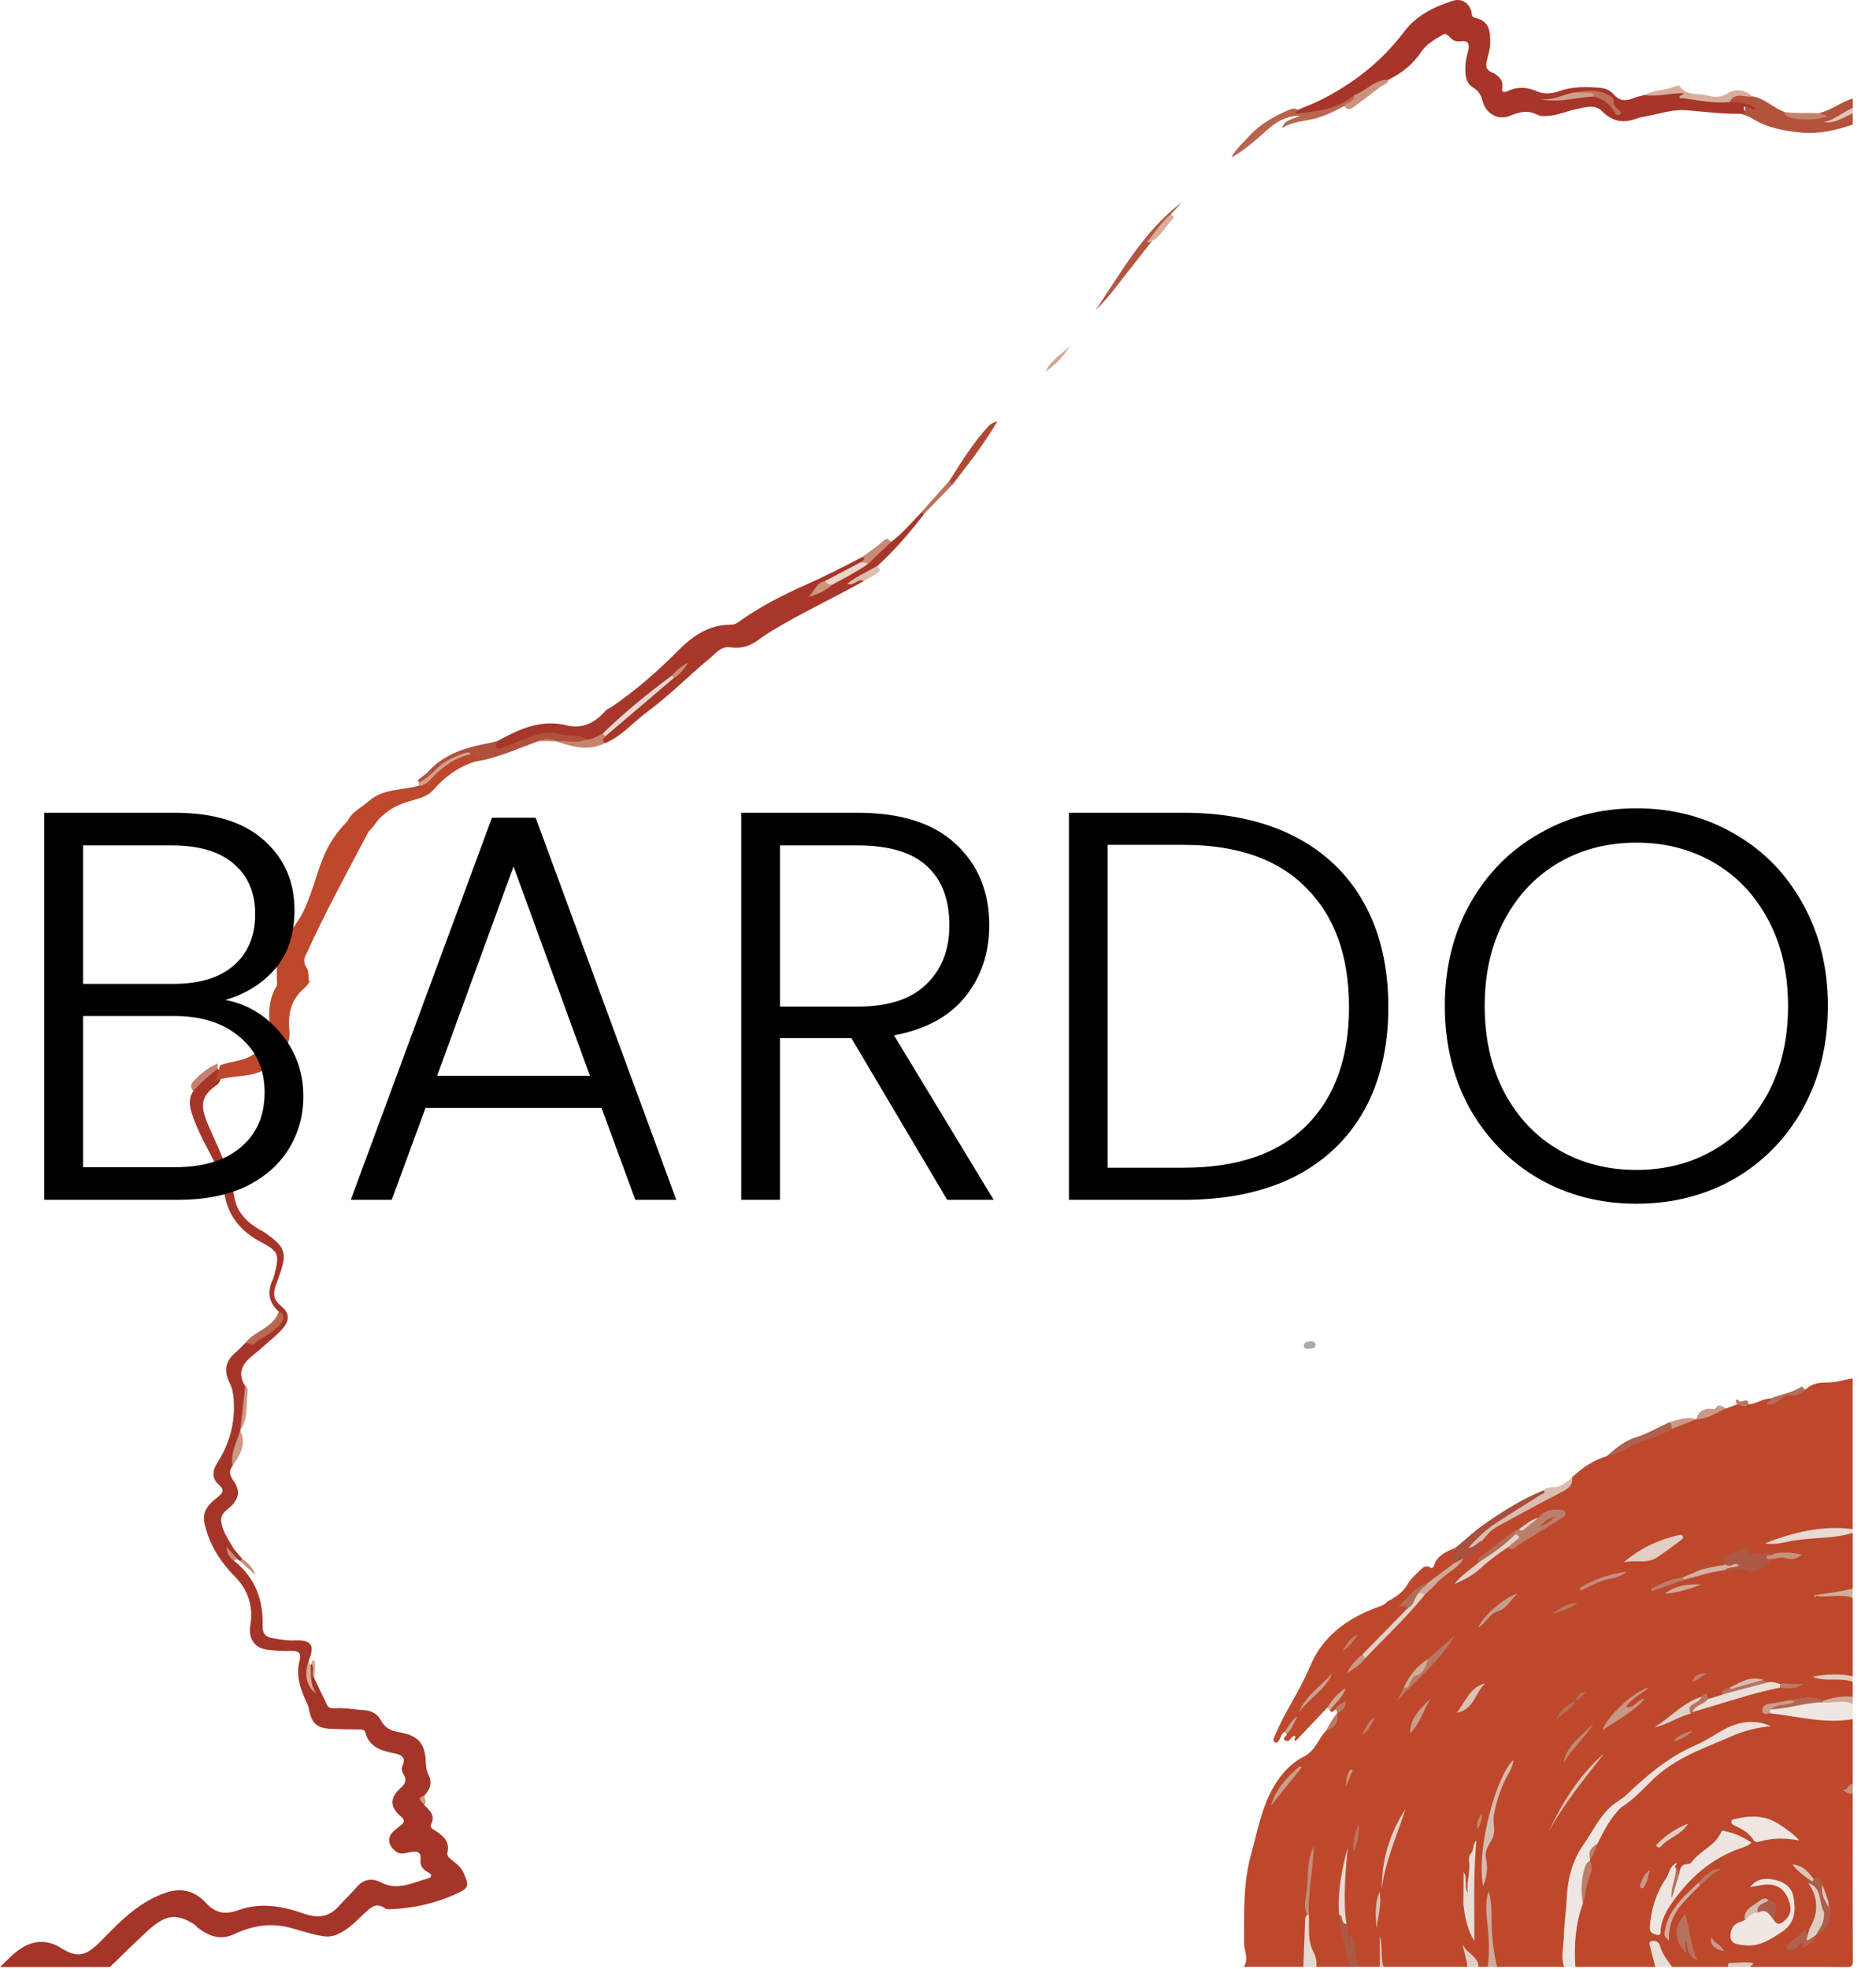 <svg width="61" height="64" viewBox="0 0 61 64" fill="none" xmlns="http://www.w3.org/2000/svg">
<path d="M51.115 48.017C51.445 47.717 51.802 47.463 52.237 47.335C52.895 46.941 53.617 46.688 54.316 46.382C54.578 46.238 54.856 46.149 55.156 46.132C55.459 45.951 55.786 45.837 56.132 45.777C56.251 45.734 56.369 45.691 56.488 45.648C56.609 45.582 56.731 45.637 56.853 45.644C57.107 45.639 57.315 45.458 57.569 45.457C57.705 45.538 57.608 45.561 57.541 45.603C57.897 45.354 58.304 45.235 58.723 45.153C58.91 44.973 59.154 44.934 59.391 44.938C59.687 44.943 59.959 44.85 60.242 44.801C60.242 46.436 60.242 48.07 60.242 49.705C59.845 49.769 59.442 49.765 59.043 49.808C58.504 49.865 58.007 50.079 57.619 50.142C58.298 49.865 59.178 49.977 60.013 49.786C60.092 49.767 60.174 49.768 60.243 49.827C60.243 50.432 60.243 51.038 60.243 51.643C59.962 51.867 59.616 51.801 59.297 51.853C59.213 51.867 59.124 51.841 58.969 51.881C59 51.875 59.056 51.931 59.038 51.895C59.03 51.878 59.034 51.869 59.051 51.867C59.348 51.84 59.648 51.847 59.942 51.776C60.078 51.743 60.158 51.859 60.243 51.945C60.243 52.793 60.243 53.64 60.243 54.488C60.011 54.598 59.771 54.489 59.535 54.514C59.372 54.532 59.204 54.521 59.109 54.517C58.999 54.533 59.056 54.589 59.037 54.553C59.029 54.538 59.035 54.529 59.053 54.528C59.342 54.508 59.632 54.516 59.922 54.523C60.046 54.525 60.155 54.578 60.243 54.669C60.243 54.831 60.243 54.992 60.243 55.154C59.95 55.301 59.615 55.235 59.315 55.345C58.946 55.209 58.573 55.296 58.201 55.333C57.944 55.379 57.683 55.409 57.437 55.541C57.497 55.643 57.584 55.6 57.653 55.614C57.984 55.646 58.315 55.676 58.643 55.738C59.019 55.81 59.396 55.869 59.784 55.795C59.94 55.764 60.107 55.759 60.243 55.881C60.243 56.587 60.243 57.294 60.243 58C60.171 58.101 60.018 58.202 60.243 58.303C60.243 60.109 60.239 61.915 60.248 63.722C60.249 63.902 60.212 63.941 60.031 63.939C58.992 63.928 57.952 63.934 56.913 63.934C56.899 63.914 56.899 63.896 56.913 63.878C56.67 63.892 56.421 63.813 56.186 63.934C55.58 63.934 54.975 63.934 54.37 63.934C54.062 63.804 54.026 63.445 53.792 63.21C53.72 63.483 53.953 63.7 53.825 63.934C52.957 63.934 52.089 63.934 51.221 63.934C51.026 63.575 51.124 63.191 51.144 62.821C51.16 62.503 51.246 62.191 51.362 61.892C51.453 61.436 51.648 61.002 51.639 60.526C51.639 60.495 51.643 60.464 51.65 60.434C51.723 60.255 51.788 60.072 51.873 59.898C52.091 59.45 52.292 58.989 52.713 58.681C53.051 58.352 53.395 58.033 53.756 57.73C54.229 57.334 54.718 56.967 55.315 56.776C55.757 56.636 56.133 56.349 56.593 56.241C56.881 56.173 57.161 56.089 57.46 56.096C57.385 56.084 57.309 56.12 57.238 56.097C56.755 55.937 56.353 56.158 55.956 56.378C55.429 56.67 54.887 56.934 54.359 57.225C53.977 57.435 53.665 57.741 53.345 58.031C53.181 58.18 52.997 58.305 52.846 58.468C52.035 59.055 51.566 59.887 51.202 60.789C51.058 61.146 51.081 61.533 51.047 61.91C51.003 62.409 50.964 62.908 50.902 63.403C50.879 63.58 50.96 63.764 50.858 63.932C50.131 63.932 49.404 63.932 48.678 63.932C48.567 63.875 48.529 63.776 48.524 63.659C48.492 62.995 48.367 62.335 48.418 61.666C48.41 61.881 48.382 62.1 48.418 62.314C48.456 62.533 48.435 62.752 48.466 62.972C48.511 63.291 48.581 63.63 48.375 63.932C48.274 63.932 48.173 63.932 48.072 63.932C47.953 63.715 47.705 63.592 47.648 63.418C47.673 63.535 47.828 63.716 47.709 63.932C46.801 63.932 45.893 63.932 44.985 63.932C44.824 63.739 44.917 63.51 44.897 63.297C44.887 63.195 44.893 63.093 44.893 62.99C44.882 63.304 44.929 63.619 44.864 63.932C44.622 63.932 44.379 63.932 44.137 63.932C43.952 63.688 44.004 63.396 43.973 63.121C44.004 63.096 43.918 63.083 43.954 63.101C43.962 63.105 43.955 63.11 43.947 63.122C43.835 63.288 43.796 63.179 43.768 63.072C43.719 62.887 43.766 62.689 43.696 62.506C43.531 61.698 43.689 60.906 43.802 60.11C43.698 60.809 43.588 61.508 43.622 62.219C43.709 62.669 43.722 63.136 43.908 63.566C43.962 63.691 43.998 63.814 43.895 63.932C43.532 63.932 43.168 63.932 42.805 63.932C42.511 63.394 42.432 62.821 42.53 62.219C42.484 61.839 42.517 61.461 42.577 61.086C42.622 60.809 42.598 60.524 42.662 60.325C42.595 60.917 42.466 61.578 42.528 62.254C42.423 62.539 42.539 62.828 42.509 63.115C42.479 63.39 42.551 63.679 42.381 63.932C41.735 63.932 41.09 63.932 40.443 63.932C40.617 63.672 40.45 63.401 40.451 63.138C40.457 62.182 40.419 61.216 40.675 60.291C40.884 59.538 41.018 58.752 41.424 58.061C41.659 57.662 41.996 57.296 42.363 57.116C42.783 56.91 42.859 56.526 43.118 56.251C43.304 56.111 43.437 55.936 43.469 55.699C43.523 55.64 43.531 55.551 43.653 55.475C43.533 55.524 43.474 55.559 43.407 55.572C43.356 55.612 43.312 55.706 43.243 55.593C43.263 55.373 43.453 55.264 43.554 55.113C43.423 55.235 43.338 55.42 43.156 55.508C42.812 55.87 42.469 56.233 42.126 56.594C42.04 56.533 42.15 56.479 42.112 56.427C41.972 56.407 41.94 56.686 41.776 56.562C41.674 56.485 41.846 56.443 41.837 56.367C41.864 56.231 41.946 56.123 42.035 55.996C41.937 56.106 41.903 56.248 41.766 56.296C41.655 56.352 41.65 56.478 41.589 56.568C41.561 56.609 41.536 56.66 41.474 56.641C41.396 56.615 41.405 56.549 41.423 56.491C41.441 56.434 41.47 56.381 41.494 56.325C41.749 55.731 42.104 55.189 42.391 54.612C42.56 54.273 42.68 53.915 42.904 53.596C43.39 52.905 44.065 52.504 44.832 52.226C44.938 52.188 45.033 52.152 45.103 52.063C45.384 52.117 45.517 51.918 45.674 51.744C45.936 51.453 46.187 51.145 46.554 50.973C46.576 50.954 46.597 50.935 46.619 50.916C46.785 50.682 46.982 50.489 47.271 50.413C47.388 50.509 47.373 50.636 47.358 50.765C47.132 51.097 46.777 51.273 46.467 51.504C46.162 51.595 45.978 51.843 45.754 52.041C45.617 52.162 45.828 52.168 45.805 52.245C45.811 52.362 45.717 52.419 45.649 52.49C45.23 52.935 44.837 53.404 44.368 53.799C44.224 53.93 44.096 54.078 43.953 54.21C44.087 54.091 44.215 53.965 44.34 53.837C45.031 53.197 45.662 52.502 46.269 51.784C46.639 51.344 47.158 51.069 47.534 50.635C47.775 50.472 48.053 50.344 48.138 50.026C48.363 49.675 48.694 49.434 49.063 49.282C49.493 49.104 49.872 48.841 50.285 48.636C50.411 48.574 50.528 48.496 50.663 48.451C50.881 48.377 51.039 48.239 51.115 48.017Z" fill="#BE482C"/>
<path d="M10.224 54.559C10.361 54.847 10.495 55.138 10.638 55.424C10.682 55.514 10.773 55.536 10.871 55.528C11.195 55.501 11.512 55.57 11.833 55.587C12.077 55.601 12.278 55.712 12.38 55.909C12.517 56.175 12.717 56.261 12.994 56.308C13.607 56.41 13.832 56.686 13.847 57.304C13.851 57.439 13.87 57.565 13.93 57.682C14.066 57.945 13.986 58.162 13.801 58.362C13.718 58.465 13.786 58.569 13.797 58.673C13.971 58.843 14.16 59.004 14.021 59.289C13.967 59.401 14.049 59.44 14.134 59.493C14.396 59.657 14.631 59.839 14.548 60.215C14.518 60.348 14.648 60.421 14.742 60.498C14.871 60.605 14.999 60.7 15.073 60.874C15.253 61.292 15.259 61.361 14.859 61.547C14.18 61.864 13.457 62.025 12.708 62.058C12.649 62.06 12.573 62.067 12.531 62.036C12.235 61.822 12.068 61.99 11.847 62.194C11.587 62.436 11.34 62.706 11 62.861C10.834 62.936 10.686 62.962 10.509 62.935C10.142 62.88 9.794 62.756 9.439 62.661C8.804 62.49 8.197 62.593 7.617 62.867C7.169 63.078 6.8 62.938 6.443 62.669C6.396 62.634 6.362 62.581 6.312 62.549C5.737 62.18 5.37 62.231 4.781 62.778C4.373 63.158 3.974 63.55 3.572 63.937C2.381 63.937 1.191 63.937 0 63.937C0.254 63.7 0.475 63.44 0.795 63.266C1.23 63.029 1.644 63.101 1.997 63.326C2.604 63.713 2.884 63.5 3.364 63.008C3.966 62.391 4.578 61.779 5.439 61.506C5.948 61.343 6.371 61.5 6.698 61.855C7.019 62.203 7.342 62.237 7.755 62.087C8.475 61.826 9.191 61.959 9.882 62.202C10.337 62.361 10.702 62.319 11.024 61.951C11.203 61.746 11.409 61.565 11.582 61.356C11.813 61.079 12.091 61.033 12.389 61.188C12.938 61.475 13.426 61.184 13.93 61.054C14.041 61.025 14.059 60.928 13.931 60.864C13.762 60.78 13.652 60.645 13.673 60.458C13.704 60.167 13.547 60.167 13.341 60.203C13.178 60.232 13.019 60.306 12.856 60.169C12.597 59.954 12.582 59.699 12.839 59.485C12.908 59.426 12.983 59.375 13.051 59.316C13.157 59.224 13.159 59.145 13.041 59.048C12.686 58.755 12.667 58.448 12.999 58.145C13.157 58.002 13.255 57.882 13.117 57.671C13.072 57.601 13.045 57.495 13.084 57.408C13.213 57.123 13.062 57.038 12.815 56.989C12.399 56.908 12.005 56.79 11.876 56.306C11.852 56.213 11.757 56.217 11.672 56.216C11.38 56.213 11.088 56.206 10.796 56.196C10.301 56.181 10.127 56.023 10.04 55.529C10.027 55.452 9.989 55.378 9.955 55.306C9.76 54.879 9.614 54.448 9.744 53.968C9.802 53.753 9.719 53.651 9.48 53.661C9.23 53.671 8.977 53.654 8.728 53.629C8.28 53.583 8.066 53.265 8.14 52.827C8.242 52.223 8.064 51.676 7.644 51.252C7.207 50.811 6.884 50.326 6.705 49.731C6.564 49.26 6.598 49.037 7.074 48.667C7.274 48.511 7.295 48.42 7.112 48.256C6.857 48.028 6.919 47.776 7.08 47.524C7.47 46.91 7.647 46.24 7.6 45.514C7.587 45.322 7.56 45.135 7.47 44.96C7.285 44.596 7.309 44.265 7.637 43.983C7.758 43.879 7.868 43.759 7.982 43.647C8.373 43.576 8.662 43.324 8.953 43.084C9.091 42.971 9.168 42.819 9.067 42.634C8.726 42.33 8.682 41.974 8.876 41.573C8.902 41.519 8.914 41.458 8.929 41.4C9.087 40.787 9.061 40.676 8.502 40.381C7.805 40.015 7.387 39.504 7.279 38.689C7.201 38.093 6.853 37.565 6.586 37.025C6.452 36.753 6.329 36.477 6.238 36.191C6.161 35.95 6.126 35.7 6.283 35.468C6.4 35.169 6.634 34.976 6.888 34.804C6.966 34.752 7.059 34.675 7.14 34.81C7.187 34.965 7.21 35.117 7.076 35.246C6.533 35.625 6.475 35.908 6.803 36.644C7.057 37.213 7.324 37.777 7.501 38.376C7.558 38.568 7.59 38.767 7.63 38.962C7.728 39.432 8.039 39.732 8.433 39.964C8.485 39.995 8.542 40.017 8.591 40.051C9.301 40.546 9.354 40.715 9.057 41.538C9.023 41.633 8.989 41.728 8.955 41.823C8.868 42.067 8.912 42.264 9.125 42.438C9.414 42.675 9.432 42.901 9.191 43.186C9.055 43.346 8.888 43.48 8.73 43.62C8.558 43.774 8.384 43.927 8.203 44.071C7.861 44.343 7.715 44.654 7.976 45.061C8.06 45.145 8.023 45.246 8.01 45.341C7.955 45.729 7.938 46.125 7.811 46.501C7.83 46.905 7.613 47.258 7.564 47.647C7.413 47.821 7.487 47.98 7.597 48.138C7.789 48.413 7.782 48.634 7.588 48.879C7.448 49.056 7.176 49.154 7.191 49.421C7.21 49.741 7.407 50.002 7.56 50.272C7.644 50.418 7.772 50.54 7.879 50.673C7.89 50.733 7.866 50.757 7.806 50.746C7.782 50.728 7.759 50.709 7.736 50.691C7.657 50.612 7.502 50.638 7.484 50.529C7.518 50.581 7.605 50.639 7.622 50.743C8.299 51.286 8.567 52.01 8.539 52.856C8.531 53.094 8.643 53.212 8.851 53.246C9.087 53.286 9.33 53.33 9.567 53.319C10.106 53.296 10.249 53.468 10.049 53.947C10.042 54.233 10.025 54.521 10.098 54.802C10.036 54.576 10.009 54.352 10.105 54.126C10.113 54.111 10.117 54.096 10.116 54.079C10.244 54.082 10.197 54.178 10.201 54.244C10.21 54.347 10.18 54.455 10.224 54.559Z" fill="#A63529"/>
<path d="M50.859 63.934C50.741 63.599 50.844 63.259 50.852 62.925C50.861 62.522 50.925 62.122 50.942 61.717C50.968 61.095 51.122 60.478 51.49 59.956C51.786 59.535 51.998 59.051 52.398 58.707C52.52 58.601 52.661 58.517 52.793 58.422C52.915 58.362 52.941 58.423 52.907 58.524C52.878 58.611 52.815 58.678 52.737 58.728C52.374 59.064 52.158 59.497 51.943 59.93C51.787 60.057 51.741 60.237 51.709 60.423C51.703 60.441 51.702 60.459 51.702 60.478C51.547 60.931 51.463 61.397 51.468 61.877C51.222 62.543 51.182 63.234 51.223 63.934C51.101 63.934 50.98 63.934 50.859 63.934Z" fill="#EFE6E2"/>
<path d="M60.245 4.052C59.704 4.227 59.153 4.367 58.58 4.31C58.011 4.254 57.451 4.159 56.954 3.839C56.849 3.771 56.718 3.743 56.598 3.697C56.632 3.654 56.672 3.63 56.727 3.66C56.751 3.413 56.751 3.413 56.989 3.501C56.855 3.436 56.72 3.395 56.565 3.41C56.449 3.42 56.319 3.427 56.232 3.313C56.258 3.082 56.415 3.025 56.61 3.047C56.735 3.062 56.863 3.079 56.98 3.132C57.374 3.191 57.646 3.499 58.004 3.631C58.41 3.882 58.864 3.732 59.313 3.8C59.294 3.786 59.145 3.676 59.145 3.676C59.543 3.591 59.858 3.313 60.246 3.204C60.246 3.304 60.246 3.406 60.246 3.507C60.006 3.776 59.683 3.887 59.347 3.973C59.572 3.934 59.773 3.837 59.974 3.735C60.057 3.694 60.138 3.601 60.245 3.688C60.245 3.81 60.245 3.931 60.245 4.052Z" fill="#B3533C"/>
<path d="M60.242 55.879C59.339 56.039 58.465 55.792 57.581 55.692C57.452 55.612 57.522 55.559 57.605 55.507C58.159 55.429 58.695 55.21 59.271 55.304C59.448 55.29 59.627 55.274 59.799 55.236C59.989 55.195 60.129 55.246 60.242 55.395C60.242 55.556 60.242 55.718 60.242 55.879Z" fill="#EEE6E1"/>
<path d="M60.245 49.824C59.628 50.02 58.98 49.97 58.351 50.07C58.045 50.118 57.747 50.229 57.391 50.166C58.33 49.794 59.259 49.579 60.244 49.704C60.245 49.743 60.245 49.783 60.245 49.824Z" fill="#E8D9D2"/>
<path d="M43.897 63.933C43.775 63.467 43.65 63.001 43.574 62.524C43.558 62.427 43.52 62.333 43.538 62.231C43.767 62.217 43.664 62.465 43.781 62.54C43.905 62.724 43.797 62.935 43.863 63.173C43.88 63.035 43.892 62.937 43.904 62.841C44.118 63.18 44.083 63.566 44.139 63.933C44.058 63.933 43.977 63.933 43.897 63.933Z" fill="#AB5945"/>
<path d="M48.376 63.934C48.445 63.414 48.409 62.896 48.35 62.377C48.318 62.092 48.297 61.802 48.407 61.473C48.523 61.866 48.492 62.221 48.502 62.573C48.515 63.032 48.575 63.486 48.679 63.935C48.578 63.934 48.477 63.934 48.376 63.934Z" fill="#D0AA9B"/>
<path d="M42.559 62.242C42.581 62.641 42.504 63.05 42.701 63.429C42.783 63.586 42.822 63.756 42.805 63.935C42.663 63.935 42.522 63.935 42.381 63.935C42.398 63.474 42.414 63.012 42.432 62.551C42.437 62.444 42.418 62.33 42.502 62.24C42.523 62.211 42.542 62.212 42.559 62.242Z" fill="#E5D8D1"/>
<path d="M53.826 63.936C53.773 63.736 53.717 63.537 53.67 63.335C53.651 63.254 53.589 63.128 53.686 63.098C53.79 63.066 53.935 63.095 53.974 63.242C54.046 63.509 54.218 63.716 54.371 63.936C54.19 63.936 54.008 63.936 53.826 63.936Z" fill="#E9DED9"/>
<path d="M60.244 54.669C59.829 54.508 59.373 54.687 58.93 54.503C59.386 54.416 59.814 54.392 60.244 54.487C60.244 54.548 60.244 54.608 60.244 54.669Z" fill="#E2CDC3"/>
<path d="M47.711 63.935C47.688 63.673 47.598 63.426 47.547 63.16C47.641 63.482 48.068 63.563 48.074 63.935C47.953 63.935 47.832 63.935 47.711 63.935Z" fill="#E2CEC5"/>
<path d="M60.241 51.943C59.832 51.773 59.401 51.974 58.984 51.85C59.406 51.794 59.827 51.736 60.241 51.641C60.241 51.742 60.241 51.843 60.241 51.943Z" fill="#D2AE9F"/>
<path d="M60.244 55.395C59.93 55.223 59.593 55.38 59.271 55.331C59.252 55.316 59.247 55.303 59.256 55.292C59.264 55.283 59.272 55.279 59.281 55.279C59.594 55.176 59.914 55.123 60.244 55.152C60.244 55.233 60.244 55.314 60.244 55.395Z" fill="#D0A999"/>
<path d="M60.245 3.689C59.934 3.809 59.656 4.033 59.285 3.969C59.654 3.914 59.913 3.636 60.245 3.508C60.245 3.568 60.245 3.628 60.245 3.689Z" fill="#E2C5B8"/>
<path d="M56.185 63.93C56.2 63.888 56.168 63.814 56.236 63.81C56.464 63.797 56.694 63.77 56.919 63.795C57.122 63.818 56.912 63.882 56.913 63.929C56.671 63.93 56.428 63.93 56.185 63.93Z" fill="#DEC7BC"/>
<path d="M44.865 63.933C44.865 63.595 44.865 63.256 44.865 62.918C44.971 63.252 44.885 63.602 44.986 63.933C44.946 63.933 44.906 63.933 44.865 63.933Z" fill="#DBC1B5"/>
<path d="M60.244 58.302C60.128 58.327 60.04 58.274 59.912 58.177C60.107 58.211 60.079 57.969 60.244 57.999C60.244 58.099 60.244 58.201 60.244 58.302Z" fill="#C59280"/>
<path d="M56.238 3.319C56.785 3.346 56.791 3.347 57.094 3.524C57.021 3.61 56.961 3.514 56.895 3.508C56.798 3.501 56.626 3.373 56.736 3.638C56.764 3.704 56.642 3.67 56.597 3.698C56.004 3.712 55.418 3.628 54.828 3.583C54.396 3.55 53.978 3.693 53.556 3.774C53.437 3.797 53.316 3.816 53.204 3.858C52.773 4.02 52.42 3.946 52.084 3.607C51.858 3.379 51.531 3.491 51.248 3.55C50.945 3.612 50.66 3.743 50.343 3.768C50.218 3.778 50.093 3.785 49.994 3.732C49.685 3.568 49.398 3.636 49.101 3.763C48.734 3.922 48.324 3.706 48.216 3.311C48.163 3.118 48.099 2.962 47.894 2.842C47.638 2.692 47.64 2.386 47.65 2.111C47.653 2.031 47.67 1.952 47.684 1.873C47.708 1.724 47.789 1.555 47.744 1.432C47.685 1.268 47.475 1.375 47.337 1.334C47.328 1.331 47.318 1.33 47.308 1.329C47.157 1.292 47.07 1.034 46.917 1.125C46.662 1.277 46.385 1.429 46.214 1.684C45.943 2.087 45.588 2.379 45.154 2.586C44.763 2.754 44.421 3.016 44.025 3.175C43.488 3.575 42.89 3.77 42.218 3.718C42.168 3.708 42.093 3.74 42.084 3.661C42.077 3.585 42.158 3.593 42.202 3.568C42.438 3.468 42.681 3.38 42.911 3.266C43.996 2.727 44.922 2.005 45.661 1.024C46.048 0.51 46.638 0.208 47.261 0.021C47.529 -0.059 47.762 0.097 47.843 0.366C47.867 0.446 47.829 0.547 47.961 0.578C48.422 0.684 48.468 0.989 48.455 1.441C48.45 1.599 48.395 1.757 48.36 1.914C48.317 2.104 48.266 2.254 48.539 2.366C48.649 2.412 48.904 2.58 48.848 2.848C48.814 3.007 48.91 3.016 49.026 2.961C49.356 2.802 49.668 2.831 50.003 2.979C50.22 3.075 50.48 3.041 50.712 2.959C51.141 2.808 51.581 2.818 52.023 2.854C52.188 2.868 52.35 2.929 52.452 3.05C52.638 3.272 52.84 3.304 53.093 3.197C53.212 3.147 53.342 3.124 53.467 3.089C53.781 3.004 54.11 3.024 54.425 2.941C54.502 2.92 54.588 2.932 54.658 2.975C55.07 3.228 55.529 3.23 55.989 3.237C56.079 3.24 56.171 3.243 56.238 3.319Z" fill="#A7352A"/>
<path d="M16.166 24.093C16.869 23.705 17.582 23.37 18.421 23.576C18.947 23.705 19.352 23.487 19.688 23.105C19.746 23.039 19.822 23.023 19.886 22.979C20.678 22.438 21.396 21.809 22.069 21.129C22.542 20.651 23.073 20.3 23.777 20.304C23.909 20.305 24.004 20.225 24.101 20.157C24.744 19.705 25.445 19.346 26.155 19.03C26.796 18.746 27.418 18.431 28.036 18.106C28.094 18.059 28.148 18.07 28.169 18.138C28.203 18.247 28.101 18.281 28.04 18.337C27.674 18.586 27.262 18.751 26.873 18.958C26.747 19.024 26.587 19.053 26.569 19.246C26.721 19.136 26.881 19.049 27.037 18.951C27.41 18.725 27.795 18.518 28.165 18.284C28.416 18.03 28.63 17.731 28.987 17.606C29.355 17.328 29.647 16.974 29.967 16.648C30.028 16.635 30.054 16.658 30.039 16.72C29.573 17.32 29.085 17.9 28.517 18.405C28.417 18.599 28.218 18.662 28.045 18.752C27.906 18.823 27.764 18.886 27.642 18.984C27.737 18.911 27.836 18.841 27.951 18.807C28.011 18.789 28.099 18.764 28.086 18.887C27.101 19.441 26.072 19.915 25.103 20.502C24.95 20.595 24.799 20.695 24.655 20.804C24.384 21.007 24.083 21.09 23.752 21.041C23.439 20.995 23.271 21.241 23.083 21.395C22.394 21.962 21.767 22.609 21.05 23.135C20.591 23.472 20.219 23.93 19.678 24.156C19.467 24.085 19.538 23.986 19.651 23.882C20.373 23.23 21.134 22.623 21.882 22.002C21.993 21.915 22.082 21.806 22.186 21.712C22.078 21.808 21.988 21.922 21.87 22.007C21.115 22.637 20.335 23.236 19.615 23.907C19.448 24.034 19.27 24.124 19.051 24.099C18.319 23.924 17.592 23.795 16.884 24.198C16.71 24.298 16.516 24.363 16.315 24.396C16.234 24.409 16.147 24.406 16.1 24.325C16.049 24.232 16.075 24.151 16.166 24.093Z" fill="#A7372A"/>
<path d="M11.937 27.071C11.717 26.964 11.498 26.856 11.279 26.748C11.404 26.399 11.741 26.263 11.99 26.041C12.453 25.629 13.07 25.692 13.617 25.539C14.047 25.197 14.396 24.746 14.938 24.555C15.061 24.512 15.18 24.452 15.316 24.462C15.427 24.489 15.532 24.536 15.561 24.654C15.581 24.735 15.476 24.717 15.439 24.757C14.903 24.93 14.466 25.242 14.098 25.668C13.933 25.86 13.681 25.944 13.44 26.007C12.921 26.142 12.471 26.372 12.163 26.832C12.103 26.922 12.013 26.992 11.937 27.071Z" fill="#BE482C"/>
<path d="M15.44 24.758C15.618 24.561 15.341 24.603 15.313 24.515C14.818 24.527 14.473 24.823 14.13 25.128C13.979 25.263 13.869 25.469 13.617 25.436C13.552 25.327 13.668 25.309 13.711 25.261C13.764 25.203 13.844 25.17 13.896 25.111C14.402 24.541 15.073 24.312 15.792 24.176C15.918 24.153 16.042 24.119 16.166 24.09C16.098 24.288 16.127 24.393 16.365 24.299C16.654 24.183 16.941 24.064 17.232 23.954C17.535 23.84 17.848 23.767 18.169 23.856C18.467 23.938 18.798 23.847 19.073 24.034C19.036 24.215 18.887 24.191 18.77 24.179C18.547 24.156 18.32 24.154 18.102 24.097H18.103C17.902 24.038 17.7 24.047 17.498 24.093C16.924 24.305 16.362 24.554 15.763 24.696C15.656 24.72 15.547 24.737 15.44 24.758Z" fill="#B1513B"/>
<path d="M47.293 50.807C47.266 50.683 47.333 50.544 47.23 50.434C47.178 50.318 47.327 50.367 47.337 50.302C47.644 50.047 47.937 49.77 48.263 49.542C48.871 49.115 49.502 48.721 50.194 48.438C50.295 48.555 50.3 48.562 50.15 48.664C49.867 48.855 49.565 49.015 49.27 49.187C48.818 49.451 48.374 49.719 48.043 50.102C48.076 50.086 48.124 50.022 48.197 50.075C48.121 50.398 47.869 50.54 47.595 50.659C47.495 50.708 47.448 50.868 47.293 50.807Z" fill="#A84F3D"/>
<path d="M37.452 7.84C37.064 8.338 36.675 8.836 36.285 9.332C36.084 9.589 35.88 9.842 35.635 10.063C36.477 8.828 37.199 7.499 38.432 6.574C38.314 6.701 38.197 6.827 38.079 6.954C37.953 7.253 37.696 7.453 37.512 7.708C37.486 7.746 37.393 7.762 37.452 7.84Z" fill="#B2563F"/>
<path d="M48.198 50.075C48.049 50.12 47.964 50.287 47.742 50.317C48.04 49.974 48.335 49.709 48.668 49.491C49.146 49.178 49.634 48.883 50.116 48.577C50.16 48.549 50.284 48.549 50.194 48.438C50.275 48.354 50.377 48.343 50.489 48.342C50.75 48.34 50.939 48.186 51.118 48.02C51.153 48.286 50.987 48.392 50.776 48.5C50.079 48.859 49.39 49.234 48.702 49.61C48.498 49.721 48.342 49.894 48.198 50.075Z" fill="#DABDB0"/>
<path d="M56.238 3.319C55.724 3.368 55.224 3.261 54.721 3.193C54.682 3.188 54.605 3.217 54.615 3.14C54.62 3.109 54.687 3.087 54.77 3.032C54.305 3.017 53.888 3.159 53.467 3.09C53.798 2.912 54.19 2.941 54.528 2.787C54.552 2.777 54.604 2.781 54.615 2.797C54.835 3.128 55.209 3.021 55.513 3.103C55.744 3.166 55.961 3.178 56.214 3.012C56.411 2.883 56.752 2.911 56.98 3.134C56.728 3.18 56.412 2.964 56.238 3.319Z" fill="#D7AE9D"/>
<path d="M30.877 15.619C31.264 15.007 31.647 14.39 32.138 13.854C32.209 13.776 32.314 13.728 32.434 13.691C32.011 14.417 31.494 15.073 30.984 15.734C30.953 15.761 30.918 15.77 30.884 15.742C30.841 15.704 30.843 15.662 30.877 15.619Z" fill="#AF4834"/>
<path d="M42.2 3.571C42.252 3.612 42.006 3.654 42.2 3.695C42.221 3.709 42.227 3.723 42.22 3.737C42.213 3.75 42.206 3.758 42.199 3.758C41.822 3.783 41.513 3.951 41.234 4.198C40.86 4.53 40.487 4.864 40.043 5.121C40.178 4.841 40.419 4.644 40.622 4.421C40.978 4.029 41.431 3.777 41.913 3.572C42.005 3.533 42.104 3.505 42.2 3.571Z" fill="#B8634B"/>
<path d="M54.374 46.439C54.081 46.613 53.77 46.751 53.442 46.832C53.115 46.913 52.872 47.158 52.556 47.251C52.452 47.282 52.346 47.307 52.24 47.335C52.527 47.084 52.806 46.839 53.192 46.719C53.557 46.607 53.895 46.406 54.245 46.245C54.457 46.197 54.401 46.327 54.374 46.439Z" fill="#AF614D"/>
<path d="M42.2 3.756C42.2 3.735 42.2 3.714 42.2 3.694C42.846 3.609 43.502 3.55 44.026 3.094C44.148 3.177 44.071 3.246 44.009 3.312C43.929 3.396 43.823 3.427 43.712 3.443C43.358 3.633 43.008 3.812 42.602 3.89C42.294 3.949 41.968 3.98 41.688 4.164C41.762 3.908 41.995 3.886 42.181 3.799C42.189 3.795 42.202 3.799 42.21 3.796C42.273 3.764 42.201 3.769 42.2 3.756Z" fill="#BA674E"/>
<path d="M46.555 50.974C46.173 51.393 45.728 51.752 45.373 52.198C45.313 52.272 45.247 52.272 45.253 52.149C45.26 52.017 45.138 52.119 45.103 52.065C45.355 51.923 45.61 51.773 45.754 51.519C45.875 51.303 46.054 51.163 46.222 50.997C46.358 50.864 46.44 50.917 46.555 50.974Z" fill="#BE482C"/>
<path d="M9.065 42.629C9.278 42.723 9.241 42.878 9.136 43.015C8.909 43.315 8.549 43.45 8.264 43.681C8.176 43.753 8.077 43.646 7.98 43.641C8.173 43.406 8.453 43.286 8.689 43.11C8.861 42.981 8.999 42.837 9.065 42.629Z" fill="#BA6850"/>
<path d="M43.711 3.445C43.782 3.298 44.062 3.34 44.026 3.096C44.416 2.96 44.696 2.579 45.152 2.59C45.114 2.74 44.961 2.758 44.863 2.837C44.592 3.055 44.308 3.257 44.032 3.469C43.914 3.559 43.808 3.589 43.711 3.445Z" fill="#CC927C"/>
<path d="M18.1 24.098C18.422 24.056 18.756 24.186 19.072 24.035C19.272 24.039 19.428 23.92 19.599 23.844C19.649 23.852 19.678 23.881 19.686 23.931C19.634 24.003 19.539 24.074 19.678 24.154C19.141 24.421 18.619 24.285 18.1 24.098Z" fill="#C6846E"/>
<path d="M59.142 3.681C59.237 3.711 59.331 3.741 59.446 3.778C59.029 3.908 58.625 3.913 58.211 3.824C58.092 3.798 58.046 3.727 58.002 3.637C58.381 3.696 58.763 3.661 59.142 3.681Z" fill="#C4836D"/>
<path d="M28.987 17.604C28.729 17.851 28.471 18.097 28.213 18.344C28.138 18.307 28.037 18.379 27.975 18.287C28.143 18.159 28.143 18.159 28.035 18.105C28.28 17.921 28.534 17.748 28.765 17.549C28.894 17.437 28.908 17.613 28.987 17.604Z" fill="#C88C76"/>
<path d="M7.076 34.57C7.076 34.629 7.076 34.688 7.075 34.746C6.782 34.953 6.528 35.203 6.282 35.462C6.17 35.321 6.206 35.222 6.334 35.097C6.555 34.878 6.785 34.684 7.076 34.57Z" fill="#C3826D"/>
<path d="M7.562 47.642C7.488 47.226 7.7 46.872 7.81 46.496C8.025 46.943 7.808 47.296 7.562 47.642Z" fill="#CE9884"/>
<path d="M13.615 25.436C13.816 25.337 13.987 25.206 14.142 25.041C14.401 24.763 14.736 24.599 15.096 24.486C15.171 24.462 15.251 24.423 15.312 24.515C14.811 24.623 14.416 24.904 14.067 25.265C13.943 25.395 13.823 25.54 13.617 25.539C13.617 25.505 13.616 25.471 13.615 25.436Z" fill="#D29F8B"/>
<path d="M37.451 7.84C37.424 7.853 37.396 7.879 37.371 7.875C37.253 7.862 37.348 7.809 37.364 7.789C37.587 7.498 37.795 7.193 38.079 6.953C38.084 7.012 38.212 7.031 38.154 7.091C37.915 7.335 37.766 7.666 37.451 7.84Z" fill="#D8AE9C"/>
<path d="M28.086 18.886C27.891 18.78 27.782 19.067 27.547 18.975C27.858 18.729 28.2 18.584 28.517 18.402C28.571 18.47 28.687 18.513 28.537 18.621C28.394 18.726 28.236 18.798 28.086 18.886Z" fill="#DFBDAF"/>
<path d="M56.134 45.776C55.817 45.92 55.523 46.125 55.156 46.13C55.215 45.887 55.385 45.783 55.62 45.788C55.677 45.789 55.748 45.833 55.783 45.777C55.905 45.581 56.018 45.751 56.134 45.776Z" fill="#C99A87"/>
<path d="M58.723 45.158C58.608 45.287 58.339 45.376 58.301 45.365C57.94 45.259 57.795 45.753 57.453 45.636C57.41 45.532 57.64 45.59 57.569 45.461C57.888 45.31 58.254 45.286 58.554 45.087C58.651 45.024 58.634 45.212 58.723 45.158Z" fill="#B46D59"/>
<path d="M30.879 15.617C30.889 15.68 30.91 15.732 30.986 15.732C30.671 16.06 30.355 16.388 30.039 16.715C30.015 16.69 29.991 16.666 29.967 16.642C30.271 16.301 30.575 15.959 30.879 15.617Z" fill="#BD7058"/>
<path d="M7.811 46.495C7.865 46.015 7.92 45.535 7.975 45.055C8.067 45.1 8.06 45.194 8.051 45.265C7.996 45.679 8.074 46.121 7.811 46.495Z" fill="#CE9884"/>
<path d="M34.782 11.254C34.581 11.59 34.316 11.863 33.998 12.082C34.162 11.708 34.513 11.522 34.782 11.254Z" fill="#D3A491"/>
<path d="M54.373 46.44C54.319 46.383 54.399 46.237 54.244 46.246C54.542 46.152 54.836 46.03 55.159 46.133C54.896 46.235 54.635 46.337 54.373 46.44Z" fill="#C99A87"/>
<path d="M10.104 54.121C10.119 54.436 10.075 54.761 10.285 55.043C9.953 54.82 9.875 54.414 10.048 53.941C10.074 53.999 10.041 54.075 10.104 54.121Z" fill="#D5AA98"/>
<path d="M43.158 55.509C43.313 55.246 43.529 55.007 43.761 54.871C43.637 55.194 43.41 55.373 43.245 55.594C43.217 55.566 43.187 55.537 43.158 55.509Z" fill="#D0A898"/>
<path d="M47.336 50.305C47.3 50.349 47.265 50.392 47.229 50.436C47.026 50.597 46.823 50.758 46.619 50.919C46.716 50.55 47.032 50.434 47.336 50.305Z" fill="#BE482C"/>
<path d="M42.782 43.712C42.76 43.827 42.67 43.84 42.577 43.838C42.5 43.837 42.391 43.855 42.393 43.74C42.393 43.621 42.51 43.616 42.596 43.602C42.678 43.588 42.758 43.605 42.782 43.712Z" fill="#ACABA9"/>
<path d="M43.47 55.703C43.545 55.949 43.408 56.165 43.119 56.256C43.221 56.062 43.32 55.867 43.47 55.703Z" fill="#B97B67"/>
<path d="M7.805 50.741C7.829 50.717 7.854 50.693 7.878 50.668C8.065 50.8 8.228 50.954 8.305 51.195C8.139 51.044 7.972 50.893 7.805 50.741Z" fill="#C9907B"/>
<path d="M7.621 50.739C7.462 50.64 7.373 50.496 7.373 50.285C7.494 50.419 7.614 50.553 7.734 50.687C7.69 50.689 7.639 50.679 7.621 50.739Z" fill="#C88D77"/>
<path d="M56.853 45.646C56.733 45.784 56.61 45.662 56.488 45.65C56.472 45.615 56.444 45.581 56.442 45.546C56.438 45.496 56.512 45.477 56.517 45.494C56.572 45.68 56.853 45.356 56.853 45.646Z" fill="#BA7964"/>
<path d="M41.768 56.297C41.899 56.126 41.979 55.91 42.183 55.797C42.078 55.996 42.002 56.209 41.838 56.368C41.815 56.344 41.791 56.321 41.768 56.297Z" fill="#CBA292"/>
<path d="M43.41 55.57C43.474 55.421 43.627 55.386 43.754 55.289C43.774 55.52 43.63 55.613 43.473 55.697C43.462 55.649 43.493 55.582 43.41 55.57Z" fill="#B97B67"/>
<path d="M10.223 54.557C10.091 54.417 10.257 54.211 10.115 54.074C10.168 53.917 10.231 53.928 10.245 54.081C10.261 54.237 10.232 54.398 10.223 54.557Z" fill="#D5AA98"/>
<path d="M13.799 58.671C13.74 58.566 13.495 58.46 13.802 58.359C13.8 58.464 13.888 58.568 13.799 58.671Z" fill="#CF9D89"/>
<path d="M17.498 24.091C17.7 23.997 17.902 24.004 18.103 24.096C17.901 24.095 17.7 24.093 17.498 24.091Z" fill="#C6846E"/>
<path d="M54.605 60.903C54.623 60.734 54.669 60.589 54.881 60.59C54.99 60.59 55.028 60.492 55.086 60.429C55.366 60.12 55.792 59.959 55.969 59.543C55.999 59.475 56.1 59.524 56.166 59.539C56.444 59.602 56.695 59.722 56.949 59.891C56.847 60.003 56.714 60.034 56.593 60.077C55.64 60.409 54.931 61.046 54.361 61.857C54.181 62.114 54.038 62.386 53.998 62.706C53.989 62.773 54.032 62.927 53.879 62.892C53.768 62.866 53.633 62.819 53.643 62.661C53.68 62.09 53.842 61.545 54.16 61.076C54.276 60.907 54.285 60.654 54.512 60.558C54.546 60.619 54.396 60.66 54.498 60.725C54.617 61.05 54.364 61.323 54.356 61.655C54.41 61.377 54.45 61.121 54.605 60.903Z" fill="#EEE5E1"/>
<path d="M57.692 62.429C57.822 62.642 58.003 62.453 58.053 62.406C58.177 62.291 58.253 62.118 58.206 61.917C58.065 61.307 57.664 61.187 57.211 61.285C57.124 61.304 57.036 61.316 56.903 61.338C57.129 61.061 57.394 61.041 57.661 61.093C57.983 61.156 58.257 61.307 58.318 61.671C58.392 62.105 58.378 62.499 57.948 62.788C57.566 63.045 57.201 63.29 56.709 63.228C56.512 63.203 56.282 63.193 56.269 62.956C56.257 62.756 56.338 62.54 56.587 62.472C56.635 62.459 56.679 62.433 56.726 62.414C56.743 62.405 56.772 62.395 56.772 62.382C56.781 62.125 56.953 62.086 57.159 62.09C57.497 62.041 57.584 62.096 57.692 62.429Z" fill="#F0E7E2"/>
<path d="M52.736 58.732C52.856 58.491 52.856 58.491 52.793 58.426C53.492 57.758 54.214 57.124 55.118 56.734C55.383 56.62 55.633 56.467 55.881 56.316C56.411 55.994 56.959 55.835 57.587 56.109C57.144 56.151 56.718 56.255 56.333 56.423C55.42 56.823 54.458 57.139 53.719 57.868C53.409 58.173 53.11 58.498 52.736 58.732Z" fill="#ECE1DC"/>
<path d="M58.505 59.823C58.071 59.743 57.647 59.733 57.224 59.857C57.145 59.88 57.066 59.89 57.011 59.801C56.873 59.577 56.65 59.459 56.424 59.347C56.359 59.315 56.287 59.295 56.298 59.205C56.308 59.122 56.383 59.138 56.437 59.124C56.928 59 57.403 59.005 57.846 59.294C58.08 59.447 58.311 59.602 58.505 59.823Z" fill="#EFE6E2"/>
<path d="M47.77 60.542C47.763 60.436 47.75 60.328 47.831 60.24C47.908 60.109 47.805 59.903 48.005 59.824C47.938 60.603 47.929 61.383 47.939 62.165C47.944 62.474 47.94 62.784 47.94 63.092C47.714 62.733 47.627 62.311 47.582 61.875C47.545 61.532 47.533 61.188 47.59 60.846L47.589 60.848C47.834 60.917 47.576 61.109 47.677 61.177C47.772 60.998 47.597 60.746 47.77 60.542Z" fill="#EADDD7"/>
<path d="M56.127 50.855C55.988 50.72 55.947 50.613 56.193 50.555C56.277 50.536 56.346 50.453 56.43 50.438C56.575 50.411 56.733 50.16 56.883 50.471C56.913 50.532 57.164 50.489 57.313 50.492C57.442 50.494 57.572 50.492 57.702 50.493C57.744 50.608 57.58 50.587 57.582 50.676C57.527 50.858 56.99 51.184 56.822 51.074C56.554 50.897 56.316 51.105 56.073 51.041C56.081 50.795 56.347 51.088 56.351 50.906C56.286 50.94 56.192 50.993 56.127 50.855Z" fill="#AD5845"/>
<path d="M50.023 49.338C50.177 49.128 50.393 49.056 50.642 49.068C50.738 49.071 50.861 49.067 50.897 49.173C50.934 49.28 50.818 49.324 50.746 49.369C50.296 49.651 49.845 49.93 49.391 50.203C49.285 50.267 49.197 50.442 49.032 50.3C48.986 50.106 49.289 50.109 49.247 49.918C49.222 49.872 49.199 49.826 49.228 49.774C49.283 49.75 49.337 49.725 49.392 49.702C49.65 49.663 49.798 49.434 50.023 49.338Z" fill="#BB7E6A"/>
<path d="M52.797 50.784C53.314 50.333 53.911 50.055 54.567 49.901C54.617 49.889 54.697 49.862 54.722 49.94C54.743 50.008 54.681 50.047 54.633 50.082C54.381 50.265 54.134 50.456 53.873 50.627C53.542 50.846 53.152 50.688 52.797 50.784Z" fill="#E2CEC5"/>
<path d="M57.524 54.677C57.651 54.654 57.765 54.71 57.885 54.733C57.919 54.774 57.919 54.815 57.883 54.855C57.158 54.995 56.458 55.223 55.753 55.435C55.515 55.507 55.276 55.576 55.037 55.647C55.071 55.351 55.31 55.301 55.532 55.231C55.687 55.182 55.843 55.133 55.998 55.084C56.472 54.822 56.987 54.708 57.524 54.677Z" fill="#EADFD9"/>
<path d="M48.224 61.304C47.99 60.02 48.691 57.674 49.206 57.207C49.199 57.398 49.111 57.54 49.035 57.677C48.807 58.086 48.664 58.522 48.577 58.979C48.539 59.179 48.603 59.376 48.577 59.586C48.539 59.878 48.248 60.062 48.318 60.397C48.377 60.676 48.363 60.977 48.224 61.304Z" fill="#D8BBAE"/>
<path d="M54.817 63.081C54.776 63.217 54.829 63.343 54.839 63.488C54.419 63.094 54.41 62.608 54.8 62.215C54.949 62.714 54.967 63.243 55.196 63.724C54.959 63.624 54.906 63.534 54.817 63.081Z" fill="#B7725E"/>
<path d="M46.43 53.925C46.719 53.674 47.009 53.423 47.299 53.172C46.812 53.995 46.068 54.588 45.426 55.283C45.5 55.137 45.574 54.991 45.648 54.846C45.882 54.517 46.23 54.284 46.43 53.925Z" fill="#B97763"/>
<path d="M58.782 62.898C58.809 62.811 58.82 62.717 58.863 62.641C59.141 62.149 59.12 61.674 58.799 61.21C59.011 61.125 59.081 61.297 59.167 61.423C59.342 61.678 59.321 61.994 59.377 62.279C59.425 62.519 59.272 62.761 59.039 62.907L59.037 62.908C58.992 62.959 58.956 63.019 58.897 63.055C58.84 63.09 58.772 63.14 58.719 63.063C58.67 62.992 58.72 62.937 58.782 62.898Z" fill="#E0CCC2"/>
<path d="M53.62 54.844C53.335 55.097 53.039 55.209 52.879 55.477C53.137 55.553 53.213 55.247 53.479 55.213C53.083 55.685 52.565 55.907 52.105 56.247C52.228 55.818 53.111 54.977 53.62 54.844Z" fill="#C79684"/>
<path d="M49.273 49.863C49.362 49.906 49.466 49.941 49.322 50.05C49.221 50.126 49.129 50.212 49.034 50.294C48.696 50.507 48.385 50.755 48.088 51.021C47.857 51.228 47.58 51.362 47.297 51.49C47.504 51.199 47.813 51.022 48.073 50.79C48.432 50.428 48.844 50.135 49.273 49.863Z" fill="#E4D3CA"/>
<path d="M59.039 62.906C59.148 62.717 59.296 62.545 59.304 62.311C59.307 62.247 59.333 62.192 59.294 62.118C59.132 61.813 59.257 61.353 58.798 61.209C58.729 61.162 58.789 61.117 58.801 61.071C58.863 61.04 58.922 61.09 58.983 61.083C59.241 60.911 59.192 61.185 59.268 61.278C59.257 61.539 59.4 61.758 59.434 61.97C59.416 61.938 59.405 61.875 59.457 61.812C59.631 62.257 59.441 62.751 59.039 62.906Z" fill="#AE5D4A"/>
<path d="M44.318 53.759C44.807 53.259 45.297 52.759 45.787 52.26C45.871 52.059 45.966 51.866 46.151 51.735C46.229 51.732 46.295 51.754 46.336 51.826C45.738 52.571 45.038 53.221 44.382 53.911C44.319 53.877 44.293 53.829 44.318 53.759Z" fill="#E4D3CB"/>
<path d="M43.781 62.539C43.586 62.526 43.69 62.277 43.538 62.23C43.487 61.487 43.631 60.769 43.82 60.055C43.753 60.882 43.663 61.709 43.781 62.539Z" fill="#E8DAD4"/>
<path d="M50.34 59.574C50.791 58.605 51.337 57.703 52.162 56.996C51.514 57.827 50.838 58.638 50.34 59.574Z" fill="#DDC5BA"/>
<path d="M45.698 58.805C45.429 59.669 45.037 60.494 44.93 61.401C44.926 60.461 45.182 59.595 45.698 58.805Z" fill="#E4D2C9"/>
<path d="M54.976 55.7C54.567 55.798 54.222 56.063 53.801 56.142C54.323 55.823 54.731 55.334 55.339 55.148C55.375 55.308 55.254 55.357 55.149 55.411C55.027 55.472 54.977 55.57 54.976 55.7Z" fill="#E1D0C8"/>
<path d="M48.299 54.711C47.969 55.012 47.92 55.587 47.367 55.671C47.646 55.32 47.791 54.838 48.299 54.711Z" fill="#DCC1B5"/>
<path d="M46.335 51.825C46.27 51.805 46.205 51.786 46.14 51.766C46.118 51.555 46.321 51.546 46.425 51.45C46.714 51.234 47.002 51.02 47.291 50.805C47.392 50.755 47.493 50.706 47.594 50.656C47.373 51.013 46.968 51.169 46.7 51.476C46.59 51.603 46.457 51.709 46.335 51.825Z" fill="#CFA999"/>
<path d="M58.781 62.9C58.767 62.947 58.754 62.994 58.735 63.064C58.868 63.06 58.936 62.949 59.036 62.911C58.989 63.139 58.778 63.198 58.625 63.321C58.533 63.246 58.691 63.206 58.617 63.127C58.46 63.224 58.345 63.491 58.074 63.317C58.216 63.052 58.531 62.955 58.695 62.695C58.729 62.776 58.755 62.838 58.781 62.9Z" fill="#B0624E"/>
<path d="M59.279 55.278C59.277 55.295 59.274 55.313 59.27 55.33C58.7 55.345 58.155 55.535 57.587 55.564C57.573 55.402 57.701 55.422 57.8 55.386C57.933 55.339 58.072 55.352 58.202 55.319C58.283 55.299 58.152 55.297 58.178 55.262C58.546 55.213 58.915 55.069 59.279 55.278Z" fill="#B36752"/>
<path d="M55.283 61.273C55.088 61.475 54.884 61.669 54.699 61.88C54.404 62.214 54.247 62.609 54.268 63.081C54.11 62.936 54.105 62.919 54.142 62.724C54.234 62.224 54.54 61.857 54.889 61.516C54.997 61.411 55.106 61.307 55.215 61.203C55.274 61.19 55.296 61.214 55.283 61.273Z" fill="#D2AEA0"/>
<path d="M56.125 50.855C56.257 50.998 56.417 50.726 56.54 50.892C56.399 50.97 56.207 50.92 56.07 51.041C55.633 51.09 55.215 51.227 54.793 51.34C54.729 51.383 54.682 51.39 54.684 51.29C54.881 51.204 55.079 51.119 55.277 51.032C55.408 50.935 55.559 50.926 55.713 50.928C55.851 50.904 55.988 50.879 56.125 50.855Z" fill="#D3B0A2"/>
<path d="M42.56 62.24C42.541 62.239 42.522 62.239 42.503 62.238C42.342 61.904 42.503 61.566 42.509 61.233C42.518 60.823 42.533 60.4 42.715 60.008C42.711 60.755 42.521 61.49 42.56 62.24Z" fill="#C08C7A"/>
<path d="M49.349 51.797C49.096 52.008 49.016 52.292 48.666 52.387C48.46 52.443 48.31 52.766 48.068 52.901C48.186 52.562 48.926 51.906 49.349 51.797Z" fill="#C69D8D"/>
<path d="M51.467 61.876C51.401 61.49 51.411 61.111 51.523 60.729C51.558 60.609 51.602 60.533 51.7 60.477C51.766 60.629 51.777 60.781 51.709 60.937C51.577 61.236 51.569 61.569 51.467 61.876Z" fill="#BC7E6B"/>
<path d="M45.85 56.336C45.843 55.824 46.213 55.527 46.527 55.195C46.287 55.567 46.191 56.017 45.85 56.336Z" fill="#CA9C8B"/>
<path d="M49.271 49.865C48.919 50.236 48.494 50.513 48.07 50.792C48.032 50.719 48.045 50.67 48.115 50.617C48.488 50.338 48.856 50.053 49.226 49.77C49.242 49.802 49.257 49.834 49.271 49.865Z" fill="#B16B57"/>
<path d="M57.693 62.43C57.549 62.271 57.456 62.005 57.155 62.172C57.088 61.9 57.132 61.847 57.504 61.758C57.735 61.809 57.809 61.944 57.735 62.17C57.708 62.253 57.706 62.344 57.693 62.43Z" fill="#AD5D4A"/>
<path d="M41.322 58.698C41.486 58.141 41.857 57.759 42.265 57.406C42.285 57.421 42.305 57.436 42.324 57.452C41.991 57.867 41.657 58.282 41.322 58.698Z" fill="#C99E8D"/>
<path d="M43.317 54.383C43.103 54.941 42.552 55.202 42.234 55.665C42.445 55.109 42.962 54.812 43.317 54.383Z" fill="#CBA292"/>
<path d="M50.842 57.298C50.95 56.711 51.436 56.416 51.809 56.031C51.529 56.486 51.12 56.84 50.842 57.298Z" fill="#C08875"/>
<path d="M57.523 54.673C57.014 54.809 56.505 54.944 55.996 55.08C55.961 54.879 56.162 54.928 56.242 54.848C56.564 54.796 56.849 54.609 57.179 54.586C57.229 54.582 57.278 54.576 57.325 54.599C57.37 54.679 57.455 54.654 57.523 54.673Z" fill="#B5735F"/>
<path d="M46.428 51.453C46.359 51.583 46.194 51.625 46.142 51.77C45.983 51.905 46.004 52.17 45.788 52.264C45.733 52.161 45.631 52.213 45.469 52.215C45.82 51.917 46.012 51.553 46.428 51.453Z" fill="#B46D58"/>
<path d="M44.057 53.489C44.34 53.089 44.684 52.748 45.08 52.457C44.77 52.832 44.497 53.242 44.057 53.489Z" fill="#BE482C"/>
<path d="M54.889 59.273C54.684 59.643 54.256 59.727 53.998 60.025C53.959 60.07 53.903 60.054 53.868 60.009C53.833 59.963 53.88 59.949 53.906 59.921C54.185 59.628 54.52 59.423 54.889 59.273Z" fill="#E0CBC1"/>
<path d="M57.581 50.676C57.533 50.655 57.448 50.691 57.438 50.617C57.43 50.551 57.503 50.565 57.547 50.561C57.606 50.555 57.66 50.541 57.701 50.494C57.996 50.442 58.287 50.462 58.593 50.536C58.339 50.695 58.298 50.702 58.055 50.643C57.893 50.602 57.74 50.672 57.581 50.676Z" fill="#C5917E"/>
<path d="M46.261 57.434C46.017 57.832 45.953 58.321 45.621 58.672C45.796 58.239 45.849 57.746 46.261 57.434Z" fill="#BE482C"/>
<path d="M46.431 53.93C46.358 54.158 46.306 54.395 46.022 54.474C45.925 54.501 45.901 54.626 45.843 54.707C45.797 54.774 45.794 54.914 45.648 54.851C45.823 54.47 46.067 54.149 46.431 53.93Z" fill="#CEAB9A"/>
<path d="M58.18 55.266C58.238 55.273 58.297 55.281 58.372 55.292C58.131 55.474 57.797 55.345 57.59 55.568C57.51 55.606 57.557 55.65 57.584 55.693C57.483 55.69 57.325 55.752 57.306 55.625C57.283 55.479 57.396 55.387 57.566 55.372C57.772 55.353 57.975 55.302 58.18 55.266Z" fill="#CA9C8B"/>
<path d="M57.508 61.759C57.384 61.891 57.089 61.877 57.159 62.173C56.956 62.148 56.855 62.305 56.729 62.417C56.682 62.033 57.019 61.95 57.234 61.773C57.318 61.705 57.413 61.682 57.508 61.759Z" fill="#D6BAAD"/>
<path d="M55.315 51.503C54.88 51.666 54.517 51.777 54.131 51.804C54.456 51.552 54.831 51.484 55.315 51.503Z" fill="#CFAA9A"/>
<path d="M44.757 62.682C44.735 62.284 44.69 61.884 44.856 61.496C44.934 61.895 44.81 62.287 44.757 62.682Z" fill="#DBC2B7"/>
<path d="M47.771 60.547C47.812 60.881 47.668 61.202 47.731 61.539C47.587 61.322 47.741 61.062 47.59 60.852C47.574 60.683 47.556 60.514 47.668 60.352C47.705 60.421 47.738 60.484 47.771 60.547Z" fill="#BE482C"/>
<path d="M54.683 51.289C54.72 51.305 54.755 51.322 54.792 51.339C54.431 51.468 54.07 51.596 53.709 51.725C53.699 51.695 53.688 51.665 53.678 51.636C54.008 51.508 54.308 51.303 54.683 51.289Z" fill="#B97D69"/>
<path d="M58.984 61.088C58.914 61.235 58.862 61.071 58.801 61.076C58.618 60.943 58.437 60.807 58.281 60.605C58.636 60.62 58.804 60.863 58.984 61.088Z" fill="#DDC4B8"/>
<path d="M57.327 54.603C57.029 54.688 56.731 54.775 56.432 54.856C56.372 54.872 56.305 54.939 56.244 54.853C56.586 54.686 56.914 54.462 57.327 54.603Z" fill="#D8BCB0"/>
<path d="M54.978 55.699C54.908 55.572 54.904 55.468 55.057 55.388C55.167 55.33 55.283 55.271 55.341 55.148C55.485 54.978 55.524 55.062 55.532 55.225C55.41 55.415 55.124 55.41 55.036 55.641C55.017 55.661 54.997 55.68 54.978 55.699Z" fill="#B87561"/>
<path d="M44.191 59.293C44.192 59.604 44.161 59.91 44 60.188C44.006 59.878 44.028 59.572 44.191 59.293Z" fill="#B87661"/>
<path d="M44.317 53.762C44.339 53.812 44.361 53.862 44.382 53.913C44.234 54.13 44.005 54.245 43.797 54.389C43.915 54.13 44.103 53.934 44.317 53.762Z" fill="#C99987"/>
<path d="M51.222 55.27C51.129 55.594 50.776 55.669 50.605 55.918C50.695 55.59 50.966 55.437 51.225 55.273L51.222 55.27Z" fill="#B56E59"/>
<path d="M55.282 61.273C55.259 61.249 55.236 61.226 55.213 61.203C55.429 60.991 55.618 60.735 55.974 60.746C55.708 60.879 55.504 61.087 55.282 61.273Z" fill="#BA7762"/>
<path d="M51.893 51.351C52.211 51.214 52.548 51.144 52.887 51.078C52.653 51.328 52.304 51.28 52.026 51.41C51.965 51.426 51.894 51.468 51.893 51.351Z" fill="#C49382"/>
<path d="M57.883 54.854C57.883 54.813 57.884 54.772 57.885 54.731C58.13 54.688 58.378 54.773 58.627 54.731C58.403 54.901 58.147 54.896 57.883 54.854Z" fill="#BB7B66"/>
<path d="M50.482 52.456C50.721 52.261 50.984 52.121 51.297 52.094C51.059 52.292 50.767 52.365 50.482 52.456Z" fill="#B97A66"/>
<path d="M54.605 60.898C54.523 61.169 54.441 61.44 54.359 61.711C54.305 61.361 54.502 61.056 54.496 60.719C54.599 60.738 54.536 60.858 54.605 60.898Z" fill="#B5725E"/>
<path d="M56.054 63.425C55.762 63.343 55.581 63.245 55.649 62.945C55.697 63.154 55.95 63.179 56.054 63.425Z" fill="#C99A89"/>
<path d="M53.653 60.781C53.586 60.987 53.575 61.147 53.487 61.283C53.456 61.331 53.436 61.407 53.361 61.368C53.313 61.343 53.319 61.276 53.34 61.232C53.41 61.081 53.455 60.913 53.653 60.781Z" fill="#C99886"/>
<path d="M54.404 56.607C54.568 56.401 54.802 56.323 55.044 56.258C54.858 56.421 54.653 56.55 54.404 56.607Z" fill="#C08773"/>
<path d="M51.893 51.348C51.937 51.367 51.981 51.387 52.026 51.407C51.815 51.505 51.604 51.604 51.393 51.703C51.382 51.681 51.369 51.659 51.357 51.637C51.51 51.501 51.707 51.433 51.893 51.348Z" fill="#C08B77"/>
<path d="M44.281 56.395C44.408 56.19 44.477 55.943 44.703 55.812C44.599 56.033 44.502 56.258 44.281 56.395Z" fill="#BF8572"/>
<path d="M59.456 61.815C59.456 61.874 59.456 61.933 59.456 61.992C59.334 61.768 59.185 61.554 59.268 61.281C59.33 61.459 59.393 61.637 59.456 61.815Z" fill="#DEC3B8"/>
<path d="M50.024 49.336C49.864 49.464 49.702 49.589 49.544 49.719C49.482 49.771 49.438 49.746 49.393 49.7C49.596 49.566 49.775 49.39 50.024 49.336Z" fill="#E4D3CA"/>
<path d="M47.592 60.848C47.589 61.191 47.587 61.535 47.584 61.878C47.491 61.534 47.476 61.19 47.592 60.848Z" fill="#BE482C"/>
<path d="M55.493 54.379C55.338 54.503 55.203 54.606 55.029 54.669C55.07 54.485 55.2 54.403 55.493 54.379Z" fill="#BE816D"/>
<path d="M43.654 53.663C43.798 53.425 43.883 53.247 44.155 53.133C43.987 53.346 43.9 53.522 43.654 53.663Z" fill="#C0816B"/>
<path d="M51.707 60.423C51.626 60.182 51.748 60.039 51.941 59.93C51.879 60.101 51.828 60.279 51.707 60.423Z" fill="#BC7E6B"/>
<path d="M43.989 57.546C43.914 57.721 43.838 57.897 43.764 58.072C43.77 57.868 43.795 57.672 43.91 57.508C43.936 57.52 43.963 57.533 43.989 57.546Z" fill="#C59886"/>
<path d="M48.181 58.934C48.205 59.166 48.131 59.271 48.06 59.451C47.981 59.224 48.092 59.13 48.181 58.934Z" fill="#C18A76"/>
<path d="M51.221 55.278C51.291 55.151 51.343 55.003 51.568 54.992C51.451 55.123 51.382 55.251 51.219 55.275C51.219 55.275 51.221 55.278 51.221 55.278Z" fill="#B56E59"/>
<path d="M48.007 59.825C47.876 59.933 47.937 60.122 47.833 60.241C47.8 60.092 47.823 59.951 47.899 59.82C47.933 59.763 47.974 59.762 48.007 59.825Z" fill="#BE482C"/>
<path d="M55.716 50.928C55.571 50.963 55.425 50.998 55.279 51.033C55.4 50.897 55.535 50.815 55.716 50.928Z" fill="#AD5845"/>
<path d="M51.154 3.01C51.529 2.939 51.901 2.888 52.264 3.072C52.387 3.134 52.49 3.183 52.475 3.356C52.47 3.417 52.553 3.491 52.604 3.551C52.645 3.6 52.761 3.636 52.694 3.705C52.607 3.795 52.519 3.7 52.479 3.625C52.336 3.355 52.102 3.217 51.823 3.136C51.725 3.047 51.614 3.115 51.509 3.11C51.383 3.105 51.246 3.135 51.154 3.01Z" fill="#BE7058"/>
<path d="M51.154 3.012C51.313 3.012 51.472 3.012 51.63 3.014C51.719 3.014 51.819 3.003 51.822 3.138C51.211 3.162 50.605 3.384 49.988 3.195C50.404 3.304 50.769 3.09 51.154 3.012Z" fill="#D0A08C"/>
<path d="M19.687 23.93C19.658 23.901 19.629 23.872 19.6 23.843C20.301 23.157 21.059 22.541 21.847 21.959C21.908 21.949 21.927 21.976 21.915 22.034C21.173 22.666 20.43 23.297 19.687 23.93Z" fill="#EAD8CF"/>
<path d="M27.974 18.281C28.054 18.3 28.15 18.25 28.213 18.339C27.846 18.589 27.454 18.797 27.062 19.005C26.941 19.05 26.843 19.05 26.824 18.887C27.207 18.685 27.591 18.483 27.974 18.281Z" fill="#E8D5CB"/>
<path d="M26.825 18.891C26.879 18.982 26.973 18.991 27.063 19.008C26.858 19.179 26.633 19.308 26.295 19.4C26.5 19.181 26.559 18.933 26.825 18.891Z" fill="#CE9580"/>
<path d="M21.916 22.037C21.893 22.012 21.871 21.988 21.848 21.963C21.992 21.786 22.168 21.646 22.373 21.535C22.256 21.735 22.119 21.916 21.916 22.037Z" fill="#C98E79"/>
<path d="M50.055 49.62C50.203 49.509 50.311 49.334 50.561 49.301C50.395 49.467 50.234 49.557 50.055 49.62Z" fill="#BE482C"/>
<path d="M12 27C11.261 28.416 10.623 29.55 9.948 31.037C9.941 31.054 9.93 31.068 9.923 31.085C9.825 31.307 10 31.5 10 31.5C10 31.5 10.086 31.84 10 32C9.914 32.16 9.435 31.992 9.5 32C9.035 32.149 9 32.5 9 31.5C9.03 30.578 9.606 30.231 9.923 29.5C10.433 28.329 10.383 27.5 11.5 26.5C11.818 26.537 11.776 26.665 12 27Z" fill="#BE482C"/>
<path d="M7.157 34.627C7.575 34.467 8.084 34.503 8.405 34.123C8.625 33.863 8.805 33.609 8.769 33.275C8.703 32.644 8.836 32.092 9.328 31.656C9.579 31.732 9.83 31.809 10.081 31.884C10.022 31.961 9.977 32.052 9.903 32.114C9.461 32.481 9.358 32.947 9.41 33.497C9.473 34.151 8.888 34.778 8.172 34.924C7.785 35.004 7.372 34.994 7.001 35.127C7.053 34.96 7.105 34.794 7.157 34.627Z" fill="#BE482C"/>
<path d="M7.326 32.502C8.034 32.634 8.634 32.994 9.126 33.582C9.618 34.17 9.864 34.854 9.864 35.634C9.864 36.27 9.702 36.846 9.378 37.362C9.066 37.866 8.604 38.268 7.992 38.568C7.38 38.856 6.648 39 5.796 39H1.44V26.418H5.67C6.942 26.418 7.908 26.712 8.568 27.3C9.24 27.888 9.576 28.65 9.576 29.586C9.576 30.366 9.366 31.002 8.946 31.494C8.526 31.974 7.986 32.31 7.326 32.502ZM2.7 31.98H5.634C6.486 31.98 7.14 31.782 7.596 31.386C8.064 30.978 8.298 30.42 8.298 29.712C8.298 29.016 8.064 28.47 7.596 28.074C7.14 27.678 6.468 27.48 5.58 27.48H2.7V31.98ZM5.706 37.938C6.618 37.938 7.326 37.722 7.83 37.29C8.346 36.858 8.604 36.264 8.604 35.508C8.604 34.752 8.334 34.152 7.794 33.708C7.266 33.252 6.552 33.024 5.652 33.024H2.7V37.938H5.706ZM19.56 36.012H13.836L12.738 39H11.406L15.996 26.58H17.418L21.99 39H20.658L19.56 36.012ZM19.182 34.968L16.698 28.164L14.214 34.968H19.182ZM30.798 39L27.684 33.744H25.362V39H24.102V26.418H27.882C29.286 26.418 30.348 26.754 31.068 27.426C31.8 28.098 32.166 28.98 32.166 30.072C32.166 30.984 31.902 31.764 31.374 32.412C30.858 33.048 30.09 33.462 29.07 33.654L32.31 39H30.798ZM25.362 32.718H27.9C28.884 32.718 29.622 32.478 30.114 31.998C30.618 31.518 30.87 30.876 30.87 30.072C30.87 29.244 30.63 28.608 30.15 28.164C29.67 27.708 28.914 27.48 27.882 27.48H25.362V32.718ZM38.483 26.418C39.875 26.418 41.069 26.67 42.065 27.174C43.061 27.678 43.823 28.404 44.351 29.352C44.879 30.3 45.143 31.428 45.143 32.736C45.143 34.032 44.879 35.154 44.351 36.102C43.823 37.038 43.061 37.758 42.065 38.262C41.069 38.754 39.875 39 38.483 39H34.757V26.418H38.483ZM38.483 37.956C40.235 37.956 41.567 37.5 42.479 36.588C43.403 35.664 43.865 34.38 43.865 32.736C43.865 31.08 43.403 29.79 42.479 28.866C41.567 27.93 40.235 27.462 38.483 27.462H36.017V37.956H38.483ZM53.208 39.126C52.044 39.126 50.988 38.856 50.04 38.316C49.092 37.764 48.342 37.002 47.79 36.03C47.25 35.046 46.98 33.936 46.98 32.7C46.98 31.464 47.25 30.36 47.79 29.388C48.342 28.404 49.092 27.642 50.04 27.102C50.988 26.55 52.044 26.274 53.208 26.274C54.384 26.274 55.446 26.55 56.394 27.102C57.342 27.642 58.086 28.404 58.626 29.388C59.166 30.36 59.436 31.464 59.436 32.7C59.436 33.936 59.166 35.046 58.626 36.03C58.086 37.002 57.342 37.764 56.394 38.316C55.446 38.856 54.384 39.126 53.208 39.126ZM53.208 38.028C54.144 38.028 54.984 37.812 55.728 37.38C56.472 36.948 57.06 36.33 57.492 35.526C57.924 34.71 58.14 33.768 58.14 32.7C58.14 31.632 57.924 30.696 57.492 29.892C57.06 29.088 56.472 28.47 55.728 28.038C54.984 27.606 54.144 27.39 53.208 27.39C52.272 27.39 51.432 27.606 50.688 28.038C49.944 28.47 49.356 29.088 48.924 29.892C48.492 30.696 48.276 31.632 48.276 32.7C48.276 33.768 48.492 34.71 48.924 35.526C49.356 36.33 49.944 36.948 50.688 37.38C51.432 37.812 52.272 38.028 53.208 38.028Z" fill="black"/>
</svg>
